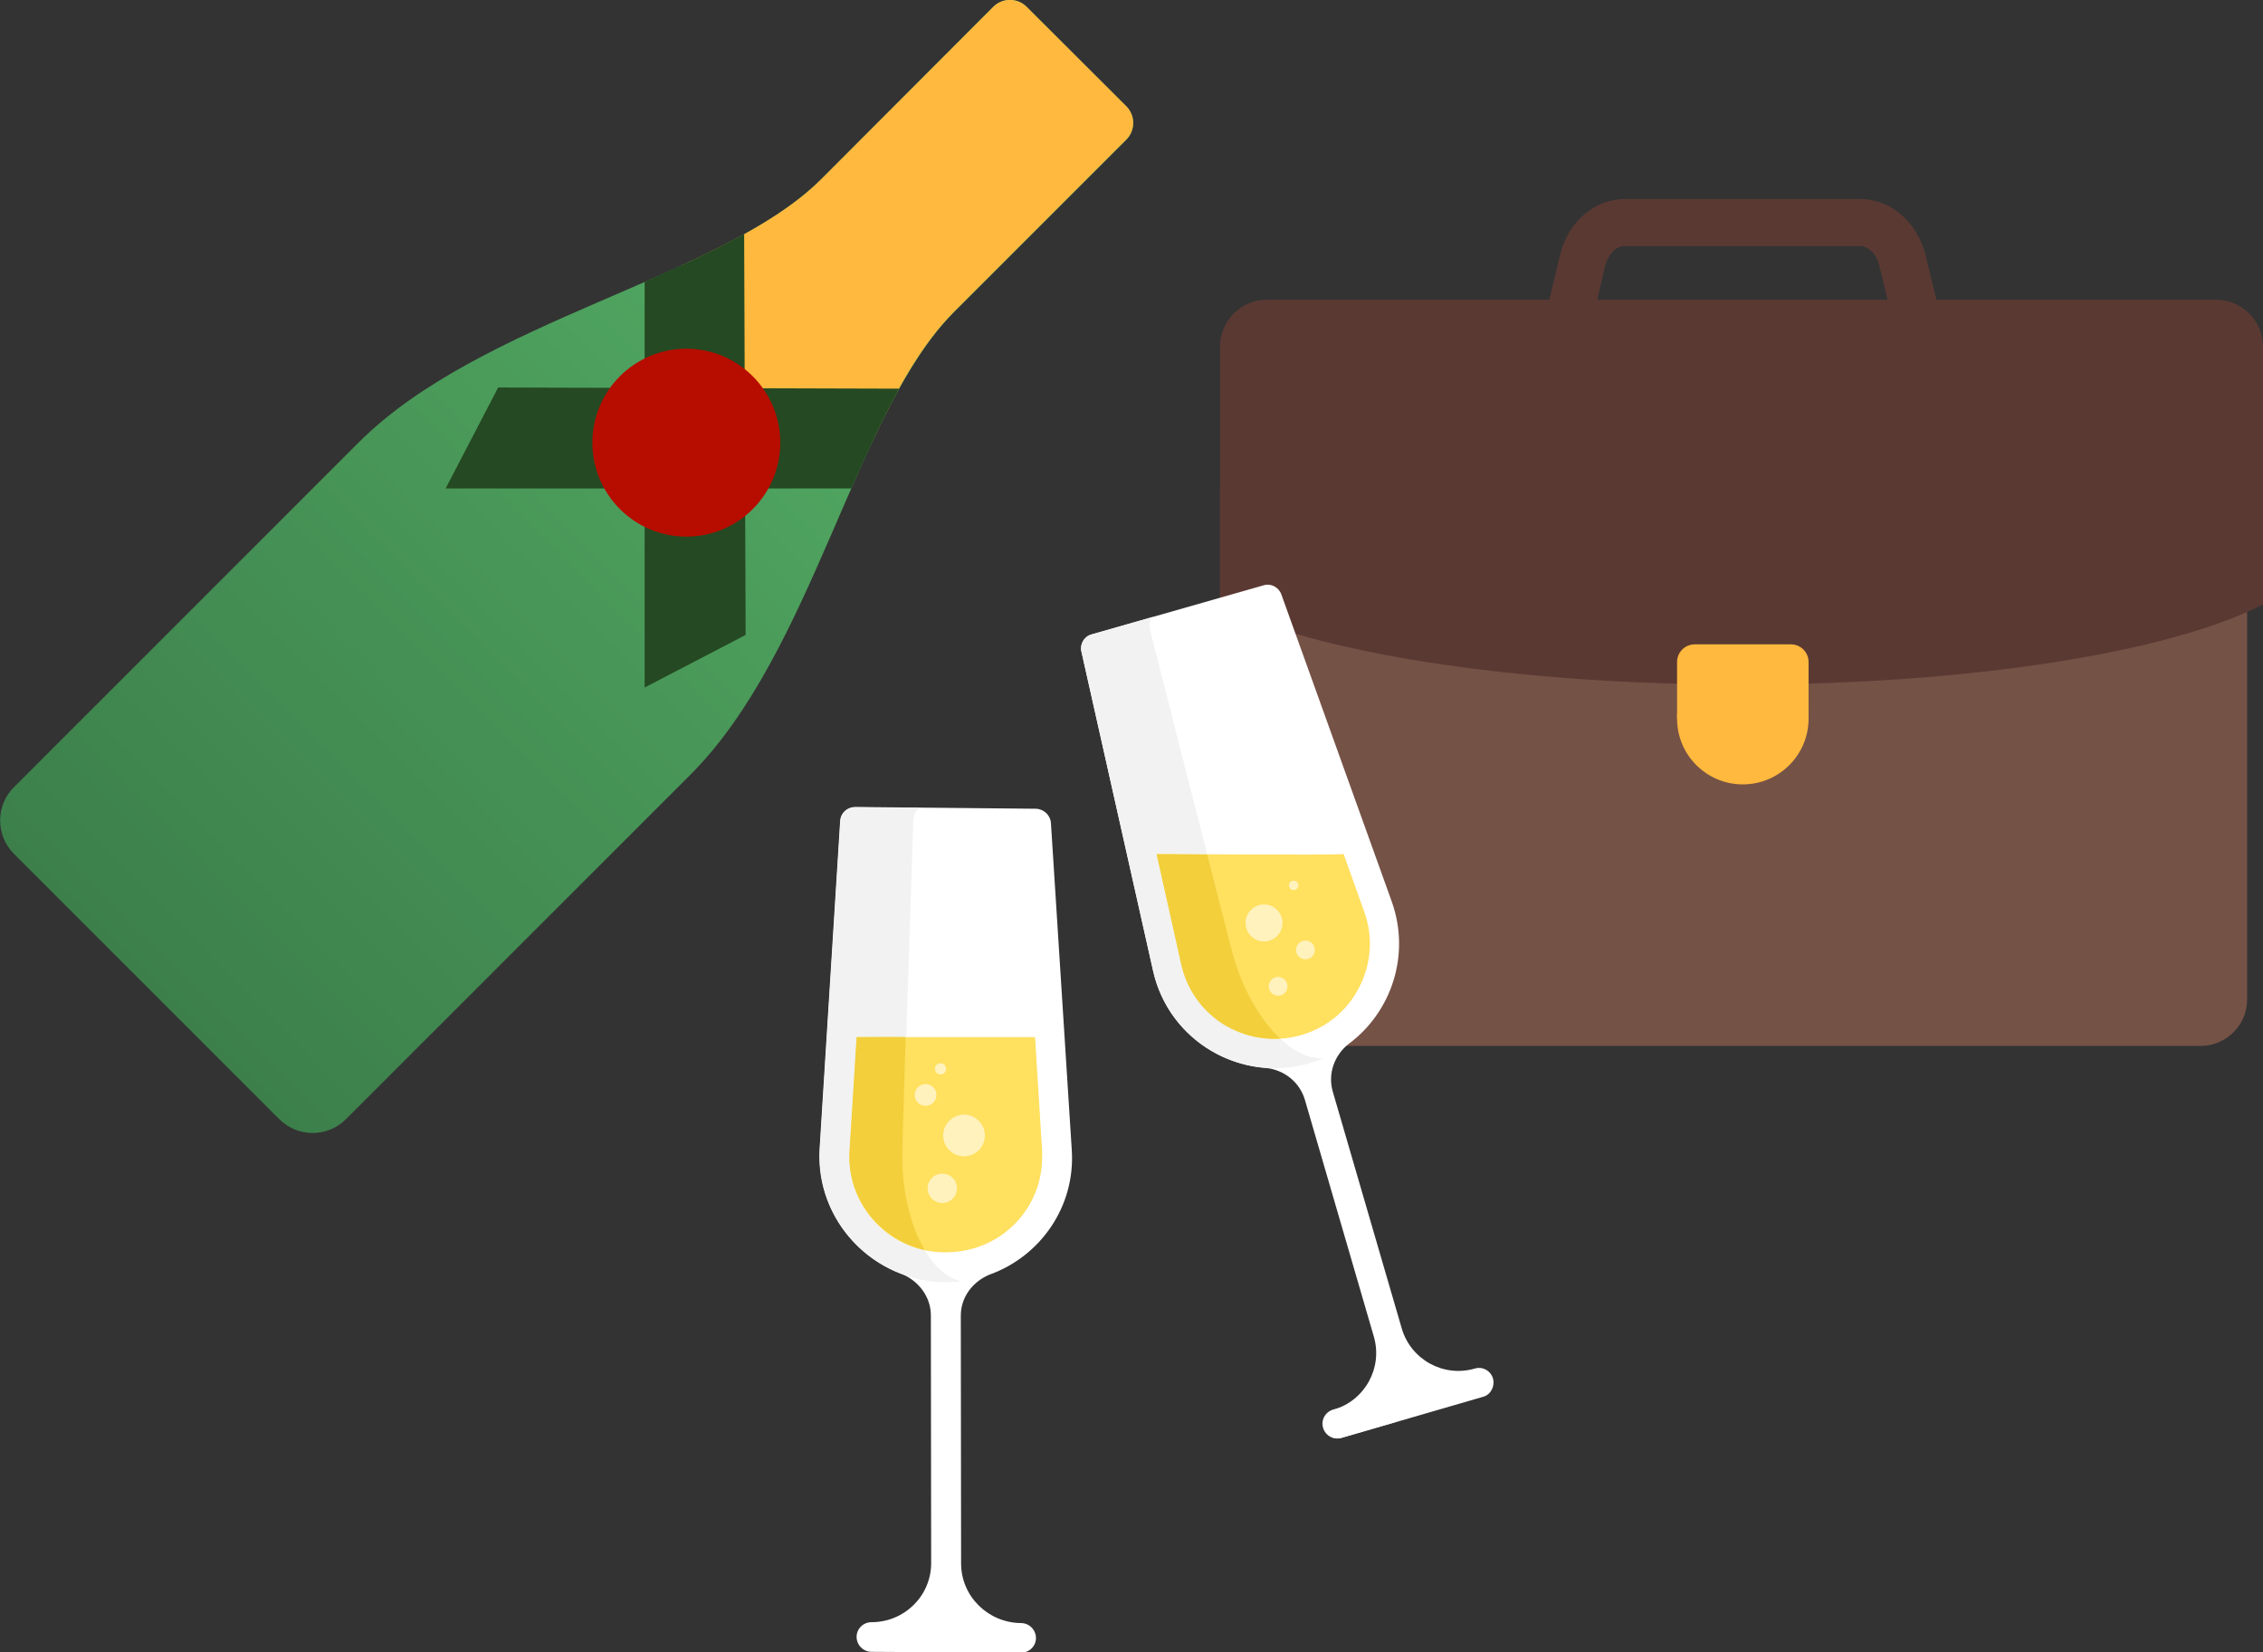 <?xml version="1.0" encoding="utf-8"?>
<!-- Generator: Adobe Illustrator 23.0.1, SVG Export Plug-In . SVG Version: 6.00 Build 0)  -->
<svg version="1.1" id="Layer_1" xmlns="http://www.w3.org/2000/svg" xmlns:xlink="http://www.w3.org/1999/xlink" x="0px" y="0px"
	 viewBox="0 0 770.9 562.9" style="enable-background:new 0 0 770.9 562.9;" xml:space="preserve">
<rect x="0" y="0" width="770.9" height="562.9" fill="#333333" stroke="none"/>
<style type="text/css">
	.st0{fill:#755246;}
	.st1{fill:#5B3933;}
	.st2{fill:#FFB93E;}
	.st3{fill:#E4EAF6;}
	.st4{fill:#FFFFFF;}
	.st5{fill:#F2F2F2;}
	.st6{fill:#FFE05F;}
	.st7{fill:#F2CF3B;}
	.st8{fill:url(#SVGID_1_);enable-background:new    ;}
	.st9{fill:#254922;}
	.st10{fill:#B70D00;}
	.st11{fill:#FFF2BD;}
</style>
<title>champagne_02</title>
<g>
	<path class="st0" d="M749.6,356.3H436.9c-8.8,0-16-7.2-16-16V190.9h344.6v149.4C765.6,349.1,758.4,356.3,749.6,356.3z"/>
	<g>
		<g>
			<path class="st1" d="M670.5,146.9H517l14.5-60.2c2.6-11,11.6-18.9,22.1-18.9h80.2c10.2,0,19.2,7.8,22.1,18.9L670.5,146.9z
				 M537.3,131.2h112.8l-9.9-40.7c-0.9-4.1-3.8-6.7-6.7-6.7h-80c-2.9,0-5.5,2.6-6.7,6.7L537.3,131.2z"/>
		</g>
		<path class="st1" d="M770.9,166.2c-31.1-16.1-99.1-27.3-177.9-27.3c-78.4,0-146.1,11.1-177.4,27.1v40.1
			c31.3,16,99,27.1,177.4,27.1c78.8,0,146.8-11.2,177.9-27.3V166.2z"/>
		<path class="st1" d="M770.9,204.5H415.6v-86.4c0-8.8,7.2-16,16-16h323.3c8.8,0,16,7.2,16,16V204.5z"/>
	</g>
	<g>
		<path class="st2" d="M616.1,244.8h-44.8v-19.3c0-3.3,2.7-6,6-6h32.8c3.3,0,6,2.7,6,6V244.8z"/>
		<circle class="st2" cx="593.7" cy="244.8" r="22.4"/>
	</g>
</g>
<path class="st3" d="M470,480.8c-0.8-2.7,0.8-5.5,3.4-6.2l-19.3,5.6c-2.7,0.8-4.2,3.6-3.4,6.2c0.8,2.7,3.6,4.2,6.2,3.4l19.3-5.6
	C473.5,485,470.7,483.5,470,480.8z"/>
<g>
	<path class="st4" d="M508.6,469.6c-0.8-2.7-3.6-4.2-6.2-3.4c-10.6,3.1-21.8-3-24.9-13.7L454,371.8c-1.7-6,0.5-12.2,5.3-16.1
		c14.7-10.8,21.3-30.4,14.8-48.6l-37.6-104.6c-0.9-2.5-3.6-3.9-6.1-3.1l-58.5,16.7c-2.6,0.7-4.1,3.3-3.5,5.9l24.4,108.7
		c4.2,18.9,20.3,31.8,38.5,33.1c6.2,0.7,11.4,4.8,13.2,10.8l23.5,80.7c3.1,10.6-3,21.8-13.7,24.9c-2.7,0.8-4.2,3.6-3.4,6.2
		c0.8,2.7,3.6,4.2,6.2,3.4l48.2-14C507.8,475.1,509.3,472.3,508.6,469.6z"/>
	<path class="st5" d="M419.4,323l-27.5-107.8c-0.6-2.4-0.2-4.5,1-5.1l-21,6c-2.6,0.7-4.1,3.3-3.5,5.9l24.4,108.7
		c5.4,23.9,29.8,38.3,53.3,31.5c1.7-0.5,3.2-1.1,4.8-1.7C438.9,361.2,425,345,419.4,323z"/>
	<path class="st6" d="M402.5,328.5l-8.4-37.6c0,0,62.5,0.5,63.6,0l7,19.6c3.1,8.5,2.5,17.6-1.6,25.7c-4.1,8.1-11.2,13.9-19.8,16.4
		c-8.7,2.5-17.8,1.4-25.5-3.2C409.8,344.8,404.4,337.4,402.5,328.5z"/>
	<path class="st7" d="M436.1,353.8c-7.1-6.6-13.4-17.7-16.7-30.8l-8.2-31.9c-0.2,0-17.2-0.1-17.2-0.1l8.4,37.6
		c2,8.8,7.4,16.2,15.1,20.8C423.3,352.7,429.7,354.2,436.1,353.8z"/>
</g>
<linearGradient id="SVGID_1_" gradientUnits="userSpaceOnUse" x1="49.438" y1="335.991" x2="367.803" y2="20.278">
	<stop  offset="0" style="stop-color:#3C7F4B"/>
	<stop  offset="1" style="stop-color:#59B76A"/>
</linearGradient>
<path class="st8" d="M325,106.3l58.7-58.7c3.1-3.1,3.1-8.2,0-11.3L349.7,2.3c-3.1-3.1-8.2-3.1-11.3,0L279.8,61
	C246,94.8,164,108.8,122,150.9L4.7,268.2c-6.2,6.2-6.2,16.4,0,22.6l90.5,90.5c6.2,6.2,16.4,6.2,22.6,0L235.1,264
	C277.2,222,291.3,140,325,106.3z"/>
<g>
	<defs>
		<path id="SVGID_2_" d="M325,106.3l58.7-58.7c3.1-3.1,3.1-8.2,0-11.3L349.7,2.3c-3.1-3.1-8.2-3.1-11.3,0L279.8,61
			C246,94.8,164,108.8,122,150.9L4.7,268.2c-6.2,6.2-6.2,16.4,0,22.6l90.5,90.5c6.2,6.2,16.4,6.2,22.6,0L235.1,264
			C277.2,222,291.2,140,325,106.3z"/>
	</defs>
	<clipPath id="SVGID_3_">
		<use xlink:href="#SVGID_2_"  style="overflow:visible;"/>
	</clipPath>
</g>
<g>
	<path class="st2" d="M297.4,149.8c8.2-17.5,16.9-32.9,27.6-43.6l58.7-58.7c3.1-3.1,3.1-8.2,0-11.3L349.7,2.3
		c-3.1-3.1-8.2-3.1-11.3,0L279.8,61c-11.4,11.4-28.3,20.5-47.3,29.3c-14.6,6.7-2.3,64.1-2.3,64.1S290.1,165.4,297.4,149.8z"/>
</g>
<g>
	<path class="st9" d="M306.3,132.4L169.7,132l-17.9,34.4H290C295.3,154.3,300.6,142.8,306.3,132.4z"/>
	<path class="st9" d="M219.6,96v138.2l34.4-17.9l-0.5-136.6C243.2,85.4,231.7,90.7,219.6,96z"/>
</g>
<g>
	<circle class="st10" cx="233.8" cy="150.8" r="32"/>
</g>
<g>
	<path class="st4" d="M337.1,434.2c17.3-6.2,29.3-23.2,28-42.5l-7.1-111.4c-0.2-2.6-2.4-4.7-5.1-4.8l-61.6-0.6c-2.7,0-4.9,2-5.1,4.7
		l-7,111.6c-1.2,19.4,10.8,36.4,28.1,42.8c5.8,2.5,9.8,7.9,9.8,14.1l0.1,84.4c0,11.1-9.1,20.1-20.3,20.1c-2.8,0-5.1,2.2-5.1,5
		c0,2.8,2.3,5.1,5.1,5.1l50.9,0.3c2.8,0,5.1-2.2,5.1-5c0-2.8-2.3-5.1-5.1-5.1c-11.2-0.1-20.4-9.1-20.4-20.3l-0.1-84.4
		C327.3,441.9,331.3,436.6,337.1,434.2z"/>
	<path class="st5" d="M307.5,391.4l3.6-111.6c0.1-2.5,1.1-4.4,2.4-4.6l-22.1-0.2c-2.7,0-4.9,2-5.1,4.7l-7,111.6
		c-1.5,24.5,18.1,45.4,43,45.5c1.7,0,3.5-0.1,5.1-0.3C315.6,433.7,306.7,414.2,307.5,391.4z"/>
	<path class="st6" d="M355,391.9l-2.4-38.6h-60.7l-2.4,38.6c0,0.7-0.1,1.3-0.1,1.9c-0.1,8.5,3,16.5,8.9,22.7
		c6.3,6.6,14.8,10.2,23.9,10.1c0,0,0,0,0,0c0,0,0,0,0,0c9.2,0,17.7-3.6,23.9-10.1c5.9-6.2,9-14.2,8.9-22.7
		C355.1,393.2,355,392.6,355,391.9z"/>
	<path class="st7" d="M315,425.8c-5-8.4-8-20.8-7.6-34.4l1.1-38.1c-0.2-0.1-16.7,0-16.7,0l-2.4,38.6c-0.6,9.1,2.6,17.7,8.9,24.4
		C302.9,421.1,308.7,424.4,315,425.8z"/>
</g>
<g>
	<circle class="st11" cx="430.6" cy="314.4" r="6.3"/>
	<circle class="st11" cx="444.7" cy="323.6" r="3.2"/>
	<circle class="st11" cx="435.4" cy="336" r="3.2"/>
	<circle class="st11" cx="440.7" cy="301.6" r="1.6"/>
</g>
<g>
	<circle class="st11" cx="321" cy="404.8" r="5"/>
	<circle class="st11" cx="328.4" cy="386.8" r="7.1"/>
	<circle class="st11" cx="315.3" cy="373" r="3.7"/>
	<circle class="st11" cx="320.4" cy="364.1" r="1.9"/>
</g>
</svg>
